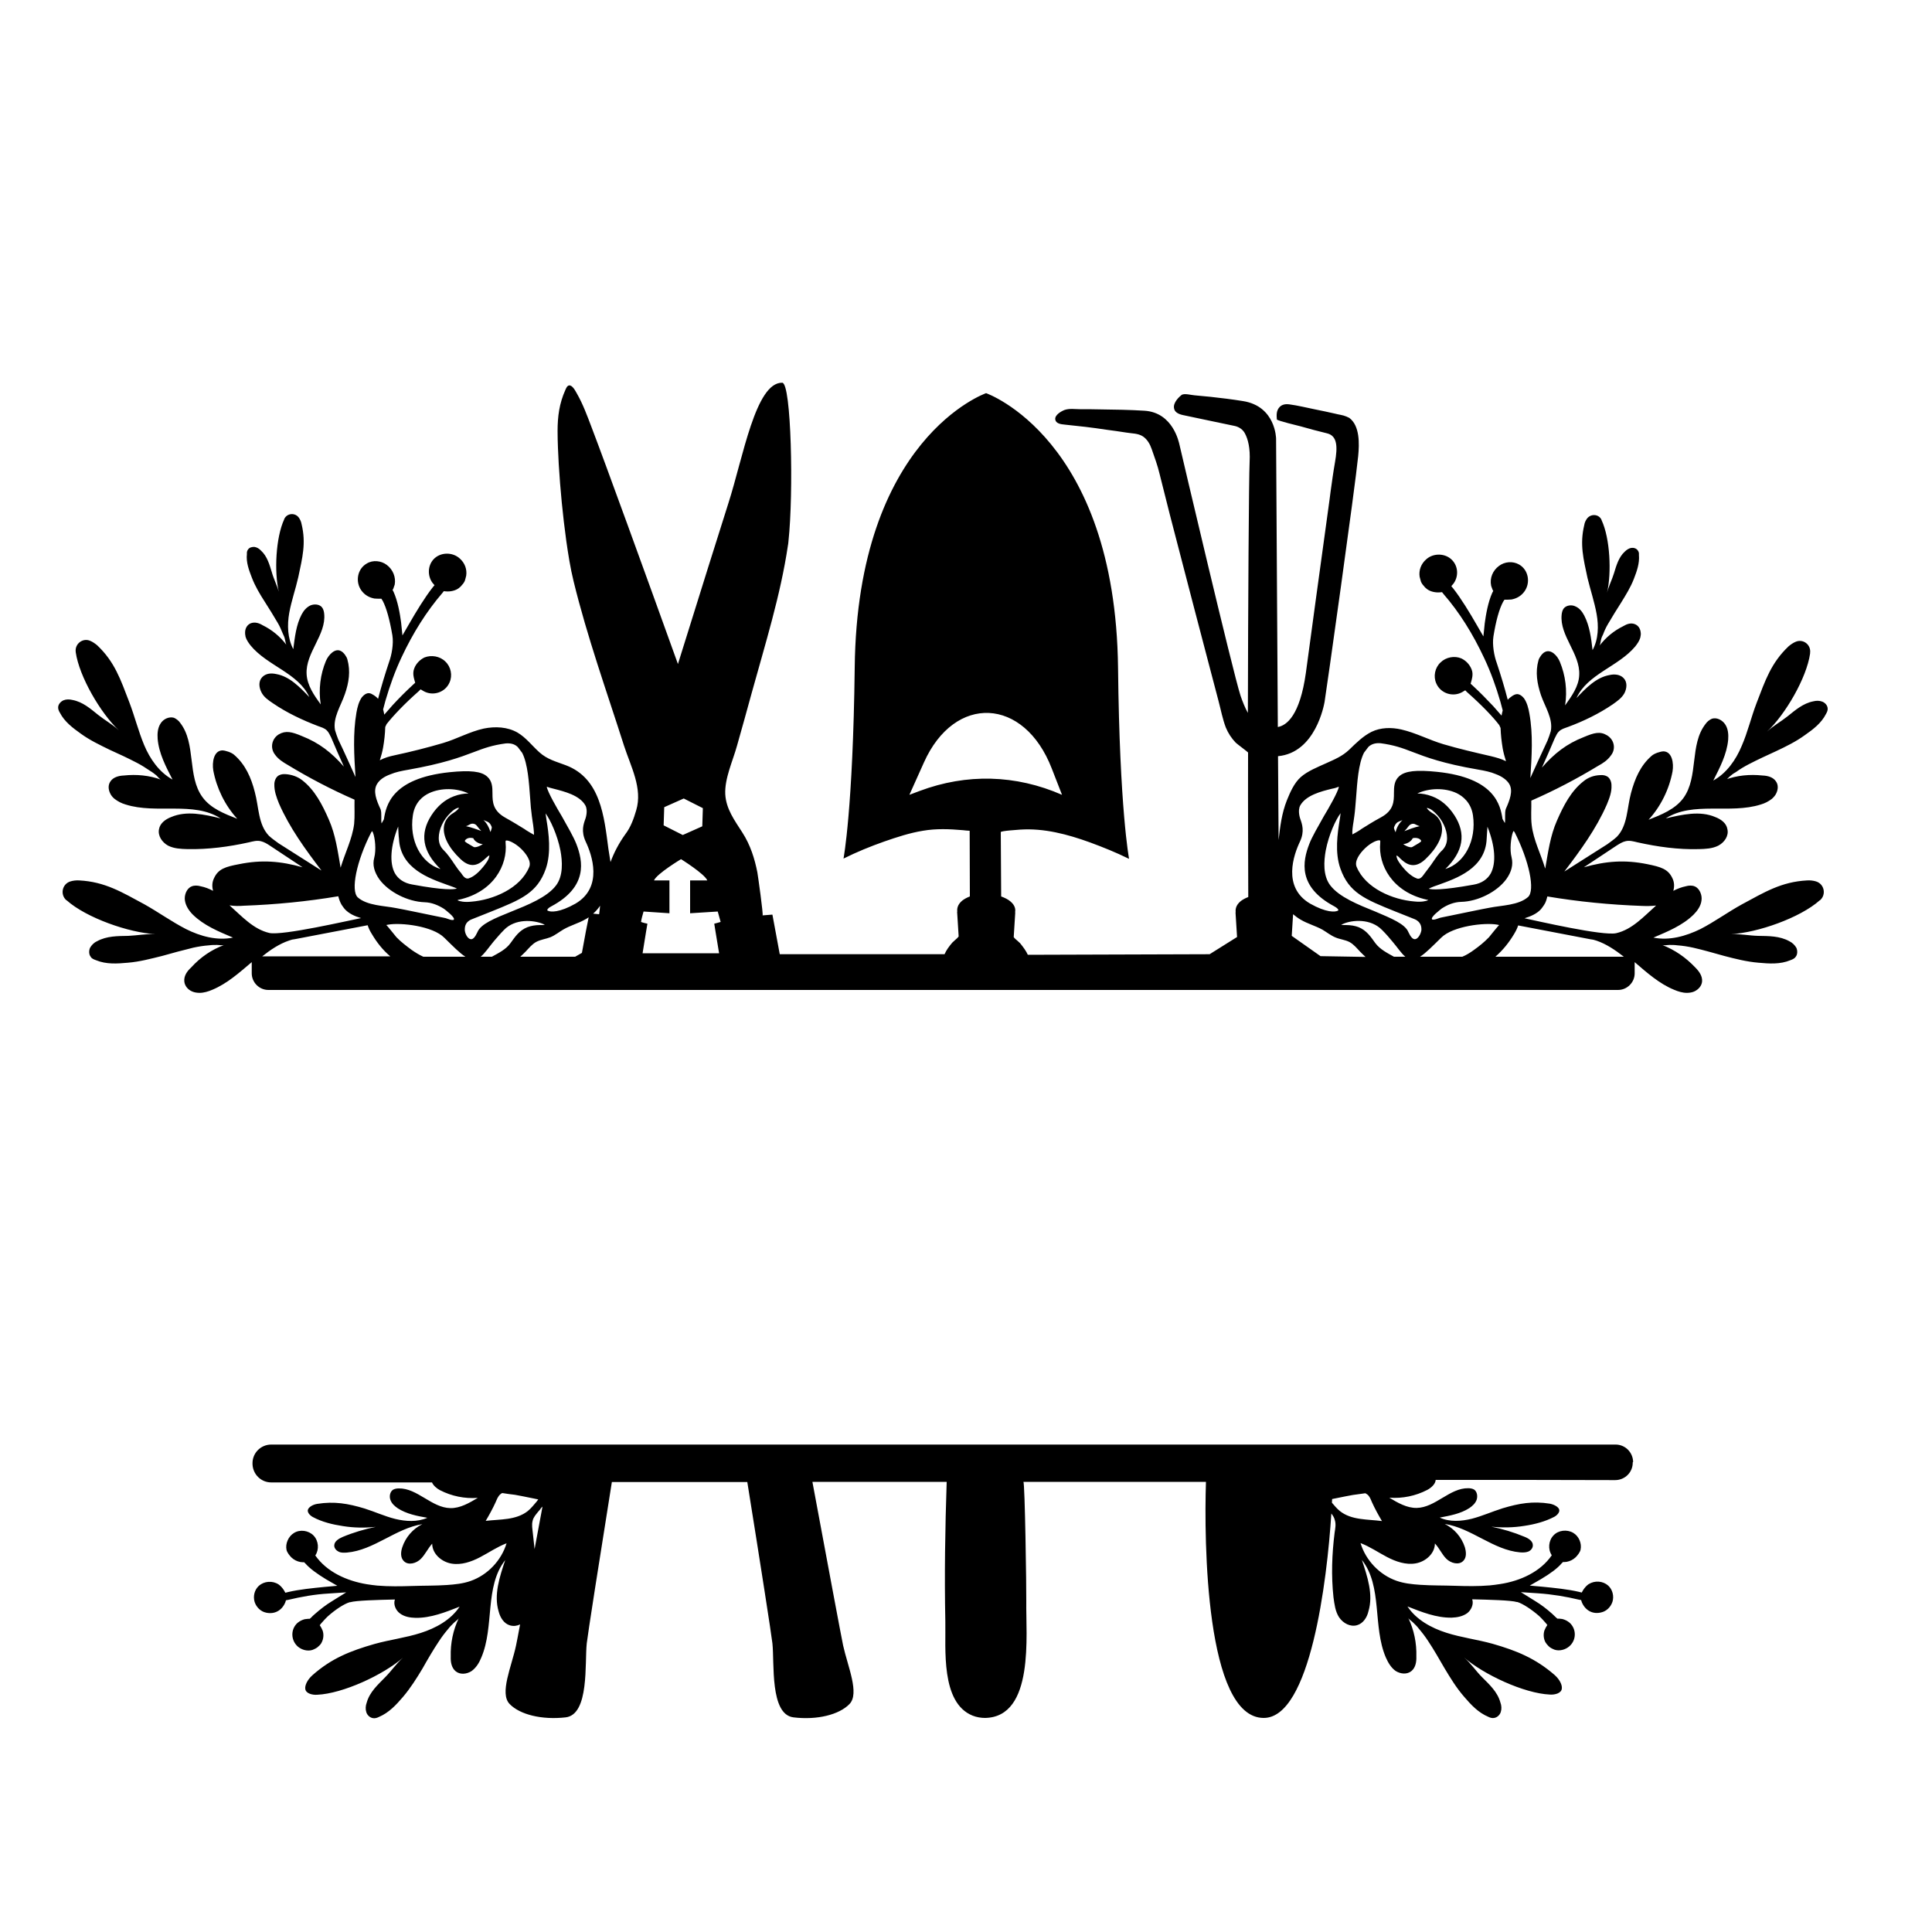 <?xml version="1.0" encoding="utf-8"?>
<!-- Generator: Adobe Illustrator 23.0.1, SVG Export Plug-In . SVG Version: 6.00 Build 0)  -->
<svg version="1.1" id="Layer_1" xmlns="http://www.w3.org/2000/svg" xmlns:xlink="http://www.w3.org/1999/xlink" x="0px" y="0px"
	 width="1000px" height="1000px" viewBox="0 0 1000 1000" style="enable-background:new 0 0 1000 1000;" xml:space="preserve">
<g>
	<path d="M895.2,402c1-0.9,1.9-1.6,3.2-2.3c2.2-1.6,4.4-2.9,6.7-4.1c4.6-2.4,9.4-4.6,14.2-6.8c5.1-2.4,10.2-4.9,14.9-8.3
		c4.3-3,8.5-6.2,10.9-10.9c0.5-0.9,1-1.9,0.9-2.9c-0.1-1.6-1.3-2.9-2.7-3.5c-1.5-0.6-3.2-0.6-4.7-0.2c-5.3,1-9.4,4.6-13.4,7.8
		c-3.4,2.7-7.4,4.9-10.6,7.9c9.5-8.9,20.5-27.8,22.3-40.4V338c0.6-4.3-3.6-7.5-7.5-5.8c-1.2,0.5-2.4,1.3-3.6,2.3
		c-9.1,8.6-12.1,17.7-16.6,29.4c-2.8,7.3-4.6,15.1-7.7,22.2c-3,7.2-7.8,14.1-14.7,17.9c3.4-6.7,7-13.6,7.7-21.1
		c0.2-2.7,0-5.6-1.5-7.9c-1.5-2.3-4.4-3.8-6.9-3c-1.2,0.5-2.6,1.6-3.3,2.7c-8.4,10.7-3.5,27.4-11.5,38.4c-4.3,5.8-11.4,8.6-18,11.2
		c6.4-7,10.7-15.9,12.4-25c0.7-4.3-0.2-10.2-4.6-10.4c-1.7,0-4.9,1.1-6.2,2.3c-5.8,5-8.7,11.8-10.7,19.3c-2.1,7.7-1.7,16.8-7.3,22.6
		c-1.6,1.5-3.4,2.7-5,3.9c-7.4,4.7-14.8,9.4-22.2,14.1c8.3-10.9,16.5-22.1,22-34.7c1.3-3.2,2.6-6.4,2.4-10c0-1.8-0.9-4-2.6-4.7
		c-0.9-0.4-1.8-0.6-3.2-0.5c-3.3,0.1-6.3,1.2-8.7,3.2c-6.4,5-10.3,12.5-13.7,20.3c-3.5,7.9-4.6,16.4-6.1,24.9
		c-2.3-7.7-6.1-14.8-7-22.6c-0.5-4.1-0.1-8.5-0.2-12.6c11.9-5.2,23.4-11.2,34.6-18c2.4-1.3,4.9-2.9,6.7-5.5
		c2.6-3.4,1.6-8.1-2.1-10.3c-3.6-2.2-6.8-1.3-12,0.9c-9,3.5-15.3,8.5-21.7,15.8c2.3-5.1,4.5-10.1,6.6-15.1c0.7-1.3,1.2-2.7,2.2-3.6
		c1.3-1.3,3-1.7,4.6-2.3c8.1-3,16-6.8,23.2-11.7c2.4-1.7,4.7-3.3,6.1-5.8c1.3-2.6,1.6-5.8-0.5-7.9c-1.8-1.8-4.6-2.1-7.2-1.5
		c-6.9,1.2-12.3,6.8-17.1,11.9c5.6-12.4,21.6-16.2,30.4-26.7c1-1.3,2.1-2.8,2.6-4.5c0.2-0.9,0.4-1.9,0.2-2.9
		c-0.2-1.8-1.2-3.4-2.9-4.1c-2.1-0.9-4.3-0.1-6.1,1c-4.9,2.4-9,5.8-12.3,10.1c0.4-0.5,0.5-1.9,0.7-2.7c0.2-1.1,0.6-2.1,1.1-3
		c0.7-1.9,1.6-3.9,2.7-5.7c2.1-3.6,4.4-7.3,6.7-10.9c2.4-3.9,4.9-7.9,6.6-12.3c1.5-3.9,3-8,2.6-12.4c0.1-0.9-0.1-1.7-0.6-2.3
		c-0.7-1.1-2.2-1.5-3.4-1.3c-1.2,0.2-2.4,1-3.3,1.9c-3.2,2.9-4.4,7.3-5.6,11.2c-1,3.3-2.8,6.8-3.6,10.1c2.4-10.2,1.6-28.1-2.8-37.5
		v-0.1c-1.3-3.2-5.7-3.5-7.7-0.6c-0.6,0.9-1.1,1.9-1.3,3.2c-2.4,10-0.4,17.5,1.7,27.4c1.5,6.2,3.6,12.4,4.7,18.6
		c1.1,6.2,1,13-2.1,18.7c-0.7-6.2-1.5-12.5-4.3-17.9c-1-1.9-2.4-3.8-4.5-4.7c-1.9-1-4.7-0.7-6.1,1c-0.7,0.9-1,2.2-1.1,3.3
		c-1.1,10.9,9.7,20.2,9.1,31.2c-0.2,5.8-3.9,10.9-7.3,15.7c1.2-7.7,0.2-15.5-2.7-22.5c-1.3-3.3-4.7-6.8-7.8-5.1
		c-1.3,0.6-2.9,2.8-3.3,4.3c-1.7,6.1-0.7,12,1.3,18c2.1,6.1,6.3,12.1,5.1,18.6c-0.5,1.7-1.1,3.4-1.7,4.9c-3,6.4-6,13-8.9,19.4
		c0.7-11.1,1.5-22.5-0.5-33.4c-0.5-2.8-1.2-5.6-2.8-7.9c-1-1.2-2.4-2.3-3.9-2.1c-0.7,0.1-1.6,0.5-2.4,1.1c-0.7,0.5-1.5,1.1-2.1,1.8
		c-1.6-6.2-3.5-12.5-5.7-19.1c-1.3-3.5-2.4-9.4-1.7-13.7c1.3-8.1,3-14.2,5-17.9l0.7-1.1h1.5c0.9,0,1.5-0.1,2.1-0.1
		c2.7-0.5,5-1.8,6.7-4.1c3.3-4.5,2.2-11.2-2.7-14c-3.3-1.9-7.5-1.5-10.4,0.7c-3.3,2.4-4.9,6.4-4.1,10.2c0.2,0.9,0.5,1.2,0.6,1.8
		l0.5,1l-0.5,0.9c-2.2,4.9-3.3,11.3-3.9,15.8l-0.7,6.8l-3.3-5.7c-3.9-6.8-8.3-14-12.3-19.1l-1-1.2l1.1-1.3c2.6-3.5,2.6-8.6-0.5-12
		c-3.5-3.9-10-4-13.7-0.5c-2.6,2.3-3.8,5.6-3.3,8.9c0.2,0.9,0.5,1.8,0.7,2.6c0.4,0.9,0.9,1.6,1.5,2.2c0.5,0.7,1,1.1,1.6,1.6
		c1.7,1.3,4.3,1.9,6.7,1.7l1.1-0.1l0.7,0.9c8.3,9.5,15.3,20.8,21.1,33.2c3.4,7.2,6.1,14.7,8.4,22.6l1.2,4.5
		c-0.2,0.9-0.5,1.8-0.6,2.7l-4.3-4.9c-3.4-3.6-6.9-7.2-10.7-10.7l-1-0.9c0.7-2.6,1.5-4.9,0.5-7.4c-1-2.6-3-4.6-5.3-5.7
		c-3.5-1.5-8-0.7-10.8,2.1c-2.9,2.7-3.8,7.2-2.2,10.8c2.2,5.2,8.6,7.3,13.5,4.5l1.5-0.9l1,1c7.5,6.6,13.5,12.9,16.6,17
		c0.1,0.4,0.5,0.9,0.7,1.5c0.1,3.5,0.5,7,1.1,10.6c0.4,2.2,1,4.4,1.7,6.6c-2.4-1.2-4.9-1.9-7.8-2.6c-8.2-1.9-16.5-3.8-24.6-6.2
		c-7.4-2.2-14.3-5.9-21.7-7.6c-5.2-1.2-10.8-1.1-15.5,1.2c-4.4,2.2-8,5.8-11.5,9.2c-3.7,3.5-7.5,5-12.1,7.1c-4.2,1.9-9.5,4-13,7.1
		c-3.4,3-5.5,7.8-7.2,12c-2.7,6.8-3.5,13.6-4.3,20.6l-0.3-43.4c19.4-1.8,23.8-26.5,24.1-28.1c0.9-5.3,15.8-111.1,17.4-127.3
		c0.6-6.3,0.9-15.6-4.6-19.7c-0.6-0.3-1.1-0.5-1.5-0.7c-1.8-0.8-4.1-1-5.9-1.5c-3.4-0.8-6.9-1.5-10.3-2.2c-4.5-0.9-8.8-2-13.3-2.6
		c-2.1-0.3-3.9,0.1-5.1,1.4c-1.7,1.8-1.6,4.1-1.4,6.4c0,0.6,11.2,3.3,12.4,3.6c4.5,1.3,9.1,2.5,13.6,3.6c5.3,1.3,5.5,6.9,4.1,14.9
		c-0.9,5.1-1.6,10.3-2.3,15.3c-0.2,1.3-0.3,2.6-0.5,3.9c-2.4,17.5-4.8,34.9-7.2,52.4c-1.7,12.5-3.4,25-5.1,37.6
		c-3.1,21.9-9.9,27.1-14.5,27.9l-0.9-149.2c0-0.2-0.2-16.8-17.1-19.5c-5.6-0.9-11.2-1.6-16.8-2.2c-2.8-0.3-5.7-0.5-8.4-0.8
		c-1.6-0.1-5.4-1.2-6.7-0.1c-0.8,0.6-4.5,3.8-3.8,6.9c0.3,1.7,1.8,2.8,4.4,3.4c5.8,1.3,20.7,4.3,27.1,5.7c2.2,0.5,4.2,1.9,5.2,3.9
		c1.5,2.8,2.8,7.4,2.4,14.7c-0.4,8.4-0.8,74.1-0.9,129.9c-1.5-2.7-2.7-5.7-3.8-8.9c-4.1-12.6-31-127.2-31.6-129.9
		c-0.3-1.2-3.3-16.6-18-17.6c-7.7-0.5-15.4-0.6-23.1-0.7c-3.5-0.1-7-0.1-10.5-0.1c-2.6,0-5.3-0.5-7.9,0.4c-1.8,0.7-5.1,2.6-4.8,4.9
		c0.3,2.1,2.7,2.5,5.1,2.7c7,0.7,14.1,1.5,21.2,2.6c3.5,0.5,7,0.9,10.5,1.5c2.8,0.5,6,0.3,8.6,2c2.2,1.5,3.6,3.9,4.5,6.5
		c1.5,4.3,3.1,8.6,4.1,12.9c3.5,14.2,7.2,28.5,10.9,42.6c4.6,17.8,9.3,35.7,14,53.6c1.9,7.1,3.7,14.1,5.6,21.3
		c1.2,4.5,2.1,9.4,3.8,13.8c1.2,2.9,2.9,5.5,5.1,7.8c0.7,0.7,6.4,4.9,6.4,5.1c-0.1,31.3,0.1,57.4,0.1,74.8c-1.6,0.6-3,1.4-4,2.2
		c-2.5,2.1-2.7,4.3-2.5,5.7h-0.1l0.8,12.8l-14.2,8.9l-94.1,0.3c-0.9-2-2.3-3.9-4-6c-0.3-0.3-0.8-0.7-1.3-1.2c-0.6-0.5-1.8-1.5-2-2
		l0.8-12.8h-0.1c0.3-1.4,0.1-3.6-2.5-5.7c-1.2-1-2.8-1.8-4.7-2.5l-0.2-33.3c0.1-0.7,9.3-1.2,10.1-1.3c12.3-0.8,24.4,2.4,36,6.6
		c6.8,2.5,13.5,5.2,20,8.4c0.1,0,0.2,0.1,0.3,0.1c0,0-4.9-25.5-5.7-98.8c-1.4-119-68.3-142.2-68.3-142.2s-66.7,23.1-68,142
		c-0.9,73.4-5.8,98.9-5.8,98.9c6.8-3.4,13.9-6.3,21-8.8c6.6-2.3,13.3-4.5,20.1-5.6c6.9-1.2,13.8-0.9,20.7-0.3
		c1.2,0.1,2.3,0.3,3.5,0.3c0,13.4,0.1,24.9,0.1,34c-1.6,0.6-3,1.4-4,2.2c-2.5,2.1-2.7,4.3-2.5,5.7h-0.1l0.8,12.8
		c-0.3,0.5-1.4,1.5-2,2c-0.5,0.4-0.9,0.9-1.3,1.2c-1.7,2-3.1,3.9-4,6h-85.3c-2.3-12.6-3.8-20.5-3.8-20.5s-1.7,0.1-5.1,0.4
		c0.5-0.1-2.4-20.7-2.7-22.3c-1.4-7.1-3.6-14.1-7.7-20.5c-4.1-6.4-8.5-12.3-8.9-19.9c-0.4-8.2,3.9-17.2,6.1-25.2
		c2.6-9.1,5.1-18.2,7.6-27.3c6.9-25,14.9-50.5,18.7-76.1c0.2-0.8,0.2-1.5,0.3-2.3c2.7-24.9,1.5-81.9-3.2-82.1
		c-13.8-0.3-20.3,38.8-27.9,62.4c-3.8,11.9-15.4,48.8-26.1,83.2c-17.1-47.5-37.6-104-44.8-122.8c-2.2-5.8-4.4-11.8-7.5-17.2
		c-0.7-1.2-2.3-4.5-4.1-4.2c-1,0.2-1.5,1.5-1.9,2.4c-3.1,6.9-4,13.7-4,21.2c0,5.7,0.3,11.4,0.6,17.1c0.8,13.3,2.1,26.6,3.9,39.7
		c1,7,2.1,14.1,3.8,21c7,28.7,17.1,56.9,26.1,85.1c3.5,10.8,9.7,22,6.3,33.4c-1.3,4.4-2.8,8.7-5.7,12.5c-3.3,4.6-5.8,9.4-7.6,14.3
		c-0.3-2.3-0.8-4.5-1.1-6.9c-2.2-16.6-4-36.4-22-43.2c-5-1.9-9.6-3-13.7-6.7c-3.8-3.4-6.9-7.6-11.3-10.2c-5.2-3-11.6-3.3-17.5-2.1
		c-7.3,1.6-14,5.4-21.1,7.5c-8.2,2.4-16.5,4.5-24.9,6.3c-2.9,0.6-5.3,1.3-7.8,2.6c0.7-2.2,1.3-4.4,1.7-6.6c0.6-3.5,1-7,1.1-10.6
		c0.2-0.6,0.6-1.1,0.7-1.5c3.2-4.1,9.1-10.4,16.6-17l1-1l1.5,0.9c4.9,2.8,11.3,0.7,13.5-4.5c1.6-3.6,0.7-8.1-2.2-10.8
		c-2.8-2.8-7.3-3.5-10.8-2.1c-2.3,1.1-4.4,3.2-5.3,5.7c-1,2.6-0.2,4.9,0.5,7.4l-1,0.9c-3.8,3.5-7.3,7-10.7,10.7l-4.3,4.9
		c-0.1-0.9-0.4-1.8-0.6-2.7l1.2-4.5c2.3-7.9,5-15.4,8.4-22.6c5.8-12.4,12.9-23.7,21.1-33.2l0.7-0.9l1.1,0.1c2.4,0.2,5-0.4,6.7-1.7
		c0.6-0.5,1.1-0.9,1.6-1.6c0.6-0.6,1.1-1.3,1.5-2.2c0.2-0.7,0.5-1.7,0.7-2.6c0.5-3.3-0.7-6.6-3.3-8.9c-3.8-3.5-10.2-3.4-13.7,0.5
		c-3,3.4-3,8.5-0.5,12l1.1,1.3l-1,1.2c-4,5.1-8.4,12.3-12.3,19.1l-3.3,5.7l-0.7-6.8c-0.6-4.5-1.7-10.9-3.9-15.8l-0.5-0.9l0.5-1
		c0.1-0.6,0.4-1,0.6-1.8c0.7-3.8-0.9-7.8-4.1-10.2c-2.9-2.2-7.2-2.7-10.4-0.7c-4.9,2.8-6,9.5-2.7,14c1.7,2.3,4,3.6,6.7,4.1
		c0.6,0,1.2,0.1,2.1,0.1h1.5l0.7,1.1c1.9,3.6,3.6,9.7,5,17.9c0.7,4.4-0.4,10.2-1.7,13.7c-2.2,6.6-4.1,12.9-5.7,19.1
		c-0.6-0.7-1.3-1.3-2.1-1.8c-0.9-0.6-1.7-1-2.4-1.1c-1.5-0.2-2.9,0.9-3.9,2.1c-1.6,2.3-2.3,5.1-2.8,7.9c-1.9,10.9-1.2,22.3-0.5,33.4
		c-2.9-6.4-5.8-13-8.9-19.4c-0.6-1.5-1.2-3.2-1.7-4.9c-1.2-6.4,3-12.5,5.1-18.6c2.1-6,3-11.9,1.3-18c-0.4-1.5-1.9-3.6-3.3-4.3
		c-3-1.7-6.4,1.8-7.8,5.1c-2.9,6.9-3.9,14.8-2.7,22.5c-3.4-4.7-7-9.8-7.3-15.7c-0.6-11.1,10.2-20.3,9.1-31.2
		c-0.1-1.1-0.4-2.4-1.1-3.3c-1.3-1.7-4.1-1.9-6.1-1c-2.1,1-3.5,2.8-4.5,4.7c-2.8,5.3-3.5,11.7-4.3,17.9c-3-5.7-3.2-12.5-2.1-18.7
		c1.1-6.2,3.3-12.4,4.7-18.6c2.1-10,4.1-17.5,1.7-27.4c-0.2-1.2-0.7-2.3-1.3-3.2c-1.9-2.9-6.3-2.6-7.7,0.6v0.1
		c-4.4,9.5-5.2,27.3-2.8,37.5c-0.9-3.3-2.7-6.8-3.6-10.1c-1.2-3.9-2.4-8.3-5.6-11.2c-0.9-1-2.1-1.7-3.3-1.9
		c-1.2-0.1-2.7,0.2-3.4,1.3c-0.5,0.6-0.7,1.5-0.6,2.3c-0.5,4.4,1.1,8.5,2.6,12.4c1.7,4.4,4.1,8.4,6.6,12.3c2.3,3.6,4.6,7.3,6.7,10.9
		c1.1,1.8,1.9,3.8,2.7,5.7c0.5,1,0.9,1.9,1.1,3c0.2,0.7,0.4,2.2,0.7,2.7c-3.3-4.3-7.4-7.7-12.3-10.1c-1.8-1.1-4-1.8-6.1-1
		c-1.7,0.7-2.7,2.3-2.9,4.1c-0.1,1,0,2.1,0.2,2.9c0.5,1.7,1.6,3.2,2.6,4.5c8.7,10.6,24.8,14.3,30.4,26.7
		c-4.9-5.1-10.2-10.7-17.1-11.9c-2.6-0.6-5.3-0.4-7.2,1.5c-2.1,2.1-1.8,5.3-0.5,7.9c1.3,2.6,3.6,4.1,6.1,5.8
		c7.2,4.9,15.1,8.6,23.2,11.7c1.6,0.6,3.3,1,4.6,2.3c1,1,1.5,2.3,2.2,3.6c2.1,5,4.3,10,6.6,15.1c-6.4-7.3-12.8-12.3-21.7-15.8
		c-5.2-2.2-8.4-3-12-0.9c-3.6,2.2-4.6,6.9-2.1,10.3c1.8,2.6,4.3,4.1,6.7,5.5c11.2,6.8,22.7,12.8,34.6,18c-0.1,4.1,0.2,8.5-0.2,12.6
		c-1,7.8-4.7,14.9-7,22.6c-1.5-8.5-2.6-17-6.1-24.9c-3.4-7.8-7.3-15.3-13.7-20.3c-2.4-1.9-5.5-3-8.7-3.2c-1.3-0.1-2.3,0.1-3.2,0.5
		c-1.7,0.7-2.6,2.9-2.6,4.7c-0.1,3.5,1.1,6.8,2.4,10c5.5,12.6,13.7,23.8,22,34.7c-7.4-4.7-14.8-9.4-22.2-14.1
		c-1.6-1.2-3.4-2.4-5-3.9c-5.6-5.8-5.2-14.9-7.3-22.6c-1.9-7.5-4.9-14.3-10.7-19.3c-1.3-1.2-4.5-2.3-6.2-2.3
		c-4.4,0.2-5.3,6.2-4.6,10.4c1.7,9.1,6,18,12.4,25c-6.6-2.6-13.7-5.3-18-11.2c-8-10.9-3.2-27.7-11.5-38.4c-0.7-1.1-2.1-2.2-3.3-2.7
		c-2.6-0.7-5.5,0.7-6.9,3c-1.5,2.3-1.7,5.2-1.5,7.9c0.6,7.5,4.3,14.5,7.7,21.1c-6.9-3.8-11.7-10.7-14.7-17.9
		c-3-7.2-4.9-14.9-7.7-22.2c-4.5-11.7-7.5-20.8-16.6-29.4c-1.2-1-2.4-1.8-3.6-2.3c-3.9-1.7-8.1,1.6-7.5,5.8v0.1
		c1.8,12.6,12.9,31.6,22.3,40.4c-3.2-3-7.2-5.2-10.6-7.9c-4-3.2-8-6.8-13.4-7.8c-1.6-0.4-3.3-0.4-4.7,0.2c-1.3,0.6-2.6,1.9-2.7,3.5
		c-0.1,1,0.4,2.1,0.9,2.9c2.4,4.7,6.7,7.9,10.9,10.9c4.7,3.4,9.8,5.8,14.9,8.3c4.9,2.2,9.6,4.4,14.2,6.8c2.3,1.2,4.5,2.6,6.7,4.1
		c1.2,0.7,2.2,1.5,3.2,2.3c0.7,0.6,1.7,2.1,2.6,2.3c-6.2-2.3-12.9-2.9-19.4-2.2c-2.7,0.1-5.5,0.9-6.9,3c-1.3,1.8-1.2,4.1-0.2,6.2
		c0.5,1.1,1.3,2.1,2.3,2.9c1.7,1.3,3.6,2.3,5.7,2.9c16,5.1,35.1-1.8,49.2,7.2c-8.5-2.1-17.7-4.1-25.6-0.7c-2.9,1.1-5.8,3.2-6.3,6.3
		c-0.7,3.4,1.6,6.8,4.7,8.5c3.2,1.6,6.7,1.7,10.1,1.8c10.7,0.2,21.3-1.2,31.7-3.5c2.1-0.5,4.1-1.1,6.2-0.6c1.7,0.4,3.2,1.3,4.7,2.3
		c5.5,3.6,11.2,7.4,16.9,11.2c-11.4-3.2-21.1-4-32.9-1.6c-6.9,1.3-10.7,2.4-12.9,7.2c-1.1,2.2-1.1,4.5-0.5,6.6
		c-2.1-1.1-4.1-1.9-6.6-2.4c-1.3-0.4-3.2-0.5-4.5,0.1c-2.6,1-3.9,4.5-3.5,7.2c0.4,2.9,2.2,5.5,4.1,7.4c5.7,5.6,13.2,8.7,20.8,11.9
		c-8.3,1.7-16.9-0.7-24.3-4.4c-7.4-3.8-14.2-8.7-21.5-12.8c-11.7-6.3-20.4-11.7-33.8-12.4c-1.6-0.1-3.2,0.1-4.5,0.5
		c-4.4,1.3-5.5,6.9-2.1,9.8h0.1c10.2,9.1,32.3,16.8,45.9,17.5c-4.5-0.2-9.5,0.7-14,0.9c-5.3,0.1-11.2,0-16.2,2.8
		c-1.6,0.7-2.9,2.1-3.6,3.4c-0.6,1.3-0.7,3.4,0.4,4.7c0.5,0.9,1.6,1.3,2.7,1.7c5.3,2.2,10.9,1.8,16.5,1.3c6.1-0.5,12-2.1,17.7-3.5
		c5.3-1.5,10.8-3,16.2-4.3c2.8-0.6,5.3-1,8.1-1.2c1.3-0.2,2.8-0.2,4.1-0.2c1.1,0,2.9,0.4,3.8,0c-6.6,2.4-12.4,6.4-17.2,11.7
		c-2.1,1.9-3.8,4.4-3.5,7.2c0.2,2.3,1.9,4.3,4.1,5.2c1.1,0.5,2.6,0.7,3.8,0.7c2.2,0,4.5-0.7,6.6-1.6c7.7-3.2,14-8.9,20.4-14.3v5.8
		c0,4.7,3.9,8.6,8.6,8.6h698.6c4.7,0,8.6-3.9,8.6-8.6v-5.8c6.4,5.5,12.8,11.2,20.4,14.3c2.1,0.9,4.4,1.6,6.6,1.6
		c1.2,0,2.7-0.2,3.8-0.7c2.2-1,3.9-2.9,4.1-5.2c0.2-2.8-1.5-5.2-3.5-7.2c-4.9-5.2-10.7-9.2-17.2-11.7c0.9,0.4,2.7,0,3.8,0
		c1.3,0,2.8,0,4.1,0.2c2.8,0.2,5.3,0.6,8.1,1.2c5.3,1.2,10.8,2.8,16.2,4.3c5.7,1.5,11.7,3,17.7,3.5c5.6,0.5,11.2,0.9,16.5-1.3
		c1.1-0.4,2.2-0.9,2.7-1.7c1.1-1.3,1-3.4,0.4-4.7c-0.7-1.3-2.1-2.7-3.6-3.4c-5-2.8-10.8-2.7-16.2-2.8c-4.5-0.1-9.5-1.1-14-0.9
		c13.6-0.7,35.7-8.4,45.9-17.5h0.1c3.4-2.9,2.3-8.5-2.1-9.8c-1.3-0.4-2.9-0.6-4.5-0.5c-13.4,0.7-22.1,6.1-33.8,12.4
		c-7.3,4-14.1,9-21.5,12.8c-7.4,3.6-16,6.1-24.3,4.4c7.5-3.2,15.1-6.3,20.8-11.9c1.9-1.9,3.8-4.5,4.1-7.4c0.4-2.7-1-6.2-3.5-7.2
		c-1.3-0.6-3.2-0.5-4.5-0.1c-2.4,0.5-4.5,1.3-6.6,2.4c0.6-2.1,0.6-4.4-0.5-6.6c-2.2-4.7-6-5.8-12.9-7.2c-11.8-2.4-21.5-1.6-32.9,1.6
		c5.7-3.8,11.4-7.5,16.9-11.2c1.6-1,3-1.9,4.7-2.3c2.1-0.5,4.1,0.1,6.2,0.6c10.4,2.3,21,3.8,31.7,3.5c3.4-0.1,6.9-0.2,10.1-1.8
		c3.2-1.7,5.5-5.1,4.7-8.5c-0.5-3.2-3.4-5.2-6.3-6.3c-7.9-3.4-17.1-1.3-25.6,0.7c14.1-9,33.2-2.1,49.2-7.2c2.1-0.6,4-1.6,5.7-2.9
		c1-0.9,1.8-1.8,2.3-2.9c1-2.1,1.1-4.4-0.2-6.2c-1.5-2.2-4.3-2.9-6.9-3c-6.6-0.7-13.2-0.1-19.4,2.2C893.5,404,894.5,402.6,895.2,402
		z M286.4,408.2c5.8,1.5,13.6,3.4,16.6,8.7c1.5,2.8,0,6.9,0,6.9c-1,2.8-2.3,6.4,0.1,11.7c3.3,6.9,9.2,23.7-5.2,32.2
		c-8.3,4.7-13,4.5-14.5,3.6c-0.1-0.1-0.2-0.1-0.1-0.4c0-0.1,0.4-1,2.1-1.8c18.9-10.1,16.4-23.3,12.9-32.3c-1.5-3.8-4.6-9.1-7.5-14.3
		c-2.3-3.8-7.4-12.6-7.8-15.3C284,407.6,285.2,407.9,286.4,408.2z M195.1,405.9c1.2-2.1,3.5-3.9,7.2-5.2c2.3-1,5.5-1.7,9.1-2.3
		c18-3.2,26.7-6.4,33.8-9.1c5.5-2.1,9.7-3.6,16.5-4.5c2.4-0.2,4.4,0.2,6,1.6c0.1,0.1,0.2,0.2,0.4,0.4c0.7,1,1.5,1.9,2.2,2.9
		c2.9,5.7,3.5,15.3,4.1,23.3c0.2,3.4,0.5,6.7,0.9,9.5l0.4,2.8c0.4,2.3,0.7,5.3,0.7,6.8c-1-0.5-2.8-1.6-4.1-2.4l-0.7-0.5
		c-2.6-1.6-5.8-3.6-10.1-6c-6.4-3.6-6.6-8.1-6.6-12.5c0-3.2-0.1-6.4-2.7-8.7c-3-2.8-8.9-3.4-19.6-2.3c-30.1,3.2-32.8,17.4-33.9,24.4
		c-0.1,0.1-1.2,2.1-1.2,2.1c-0.4-1.8,0.2-5.2-0.5-7.3C194.8,414.2,193,409.5,195.1,405.9z M241.1,427.6c0.5,0,1.2-0.4,2.1-0.9
		c1.2-0.7,2.8-0.4,3.6,0.7c0.7,1,1.7,2.1,2.3,2.7C246.8,429.3,244,428.2,241.1,427.6z M249.9,436.9c-2.2,1.5-4.1,1.8-4.7,1.5
		c-0.4-0.2-0.9-0.5-1.2-0.7c-1.2-0.7-3.2-1.8-3.4-2.3c0,0,0-0.1,0.1-0.4c0.7-1.1,2.3-1.5,3.4-1.3c0.5,0.1,0.9,0.1,0.9,0.2
		C245.6,435.4,247.7,436.8,249.9,436.9z M234.8,412.2c-4.5,1.7-8.4,5-11.5,9.8c-6.2,9.6-4.6,18.8,4.7,27.8
		c-10-3-16.3-14.7-14.3-27.8c1-6.7,5.2-10,8.5-11.5c6-2.8,14.2-2.7,20.3,0.2C240.3,410.7,237.6,411.1,234.8,412.2z M231.5,458
		c1.3,0.5,3.8,1.3,5,1.9c-1.5,0.5-6.6,1-23.2-2.1c-4.1-0.7-7.2-2.8-8.9-5.8c-2.9-5.3-2.3-14.2,1.7-24.2c0.1,2.4,0.2,5,0.4,6.2
		C207.1,449.6,222.4,454.7,231.5,458z M235.3,447.4c-1.8-2.7-3.8-5.6-5.8-7.5c-1.6-1.6-2.4-3.6-2.4-6.2c0-4.3,2.3-9.4,6.1-13
		c2.2-2.2,3.6-2.6,4.4-2.6c-0.2,0.5-1.1,1.5-2.8,2.6c-2.8,1.6-4.6,4.1-5,7c-0.7,5,2.4,11.1,8.5,16.9c6.3,6.1,10.7,1.8,13.1-0.4
		c0.7-0.7,1.5-1.3,1.9-1.5c0,2.1-2.1,4.6-3.3,6.1c-1.8,2.2-4.5,4.9-7.3,5.8c-1.9,0.7-3.2-1.5-4.1-2.8
		C237.3,450.4,236.3,448.8,235.3,447.4z M250.2,424.4c1.8,1,3.2,0.7,4.3,3.6c0.2,0.7-0.5,2.1-0.6,2.6l-0.1-0.1
		C253.1,428.1,251.9,426,250.2,424.4z M237.5,465.7c18.1-4,25.3-18.1,24.2-29.4c-0.1-1,0.1-1.2,0.1-1.2c1-0.4,4.5,1,7.8,4.1
		c2.7,2.6,5.6,6.6,4.3,9.6c-4.6,11.1-18.7,17-29.9,17.9c-3.8,0.4-6.1-0.2-7.2-0.7C237.2,465.7,237.2,465.7,237.5,465.7z
		 M192.1,430.9c0.2-0.4,0.5-0.7,0.6-0.7c0,0.1,0.2,0.4,0.4,0.9c1,2.6,1.7,8.7,0.6,12.9c-1,3.6,0,7.4,2.7,11.2
		c4.9,6.6,14.7,11.5,23.4,11.8c3.6,0.1,7,1.5,10,3.4c0.5,0.4,6.3,4.7,5,5.7c-0.1,0.1-0.4,0.1-0.7,0.1c-1.6-0.1-2.9-1-4.5-1.2
		c-2.8-0.6-5.6-1.1-8.3-1.7c-5.5-1.1-10.9-2.3-16.4-3.3c-6-1.2-14.8-1.2-19.7-5.5C181.4,461,184.5,445.7,192.1,430.9z M118.8,468.6
		c2.4,0.4,5,0.4,7.4,0.2c16.5-0.6,32.8-2.2,48.9-4.9c0.4,1.6,0.9,3,1.7,4.4c0.5,0.7,1,1.5,1.6,2.2c2.2,2.4,5.3,3.8,8.5,4.7
		c-6.2,1.2-40.7,9.2-47.5,7.7C131.2,481,125.3,474.4,118.8,468.6z M135.6,495.1c4.4-3.5,9-6.6,14.1-8.3c1-0.4,1.9-0.6,3-0.7
		c6.2-1.2,29.1-5.6,37.6-7.2c0.5,1.6,1.3,3.2,2.2,4.6c2.6,4.4,5.7,8.3,9.5,11.5H135.6z M219.1,495.2c-2.2-1-4.1-2.2-6-3.5
		c-2.8-2.1-5.5-4.1-7.9-6.6c-0.5-0.5-5.2-6.6-5.3-6.3c0.2-0.1,0.6-0.1,1-0.2c6.6-1.2,23.1,0.7,29.1,6.8c4.6,4.5,8,8,10.9,9.8H219.1z
		 M247.1,482.5c-1.1,2.4-2.3,3.9-3.5,3.6c-1.2-0.1-2.7-2.1-3-4.4c-0.1-1.6,0-4.4,3.4-5.8c3.8-1.5,7.2-2.9,10.3-4.1
		c15.4-6.2,23.8-9.6,28.2-22.1c2.9-8.4,1.5-18.5,0.4-25.1c-0.1-1-0.4-2.4-0.5-3.6c2.4,3.3,6.1,11.1,7.7,19.3c1,5.5,1.5,13-2.3,18
		c-4.6,6.1-14.6,10.1-23.3,13.6C256.1,475.3,248.8,478.2,247.1,482.5z M264.2,488.2c-2.4,3.3-6.2,5.1-9.6,7h-5.8
		c2.2-1.8,4.3-5,6.8-8c1.5-1.7,3.2-3.8,5.2-5.8c5.8-6.1,15.4-5.2,20.2-3.2c0.4,0.1,0.7,0.4,1,0.5c-0.6,0.1-1.3,0.1-2.4,0.1
		c-2.6,0-4.7,0.4-6.6,1.1C268.7,481.6,266.6,484.9,264.2,488.2z M301.2,493.2c0,0-1.4,0.8-3.5,2h-28.4c1-0.9,1.8-1.7,2.8-2.7
		c1.7-1.8,3.3-3.8,5.5-5c2.3-1.2,5-1.5,7.3-2.4c2.4-1,4.5-2.7,6.7-4c3.6-2.1,7.8-3.2,11.3-5.2c0.6-0.3,1.2-0.7,1.8-1.1
		C304,477.9,302.8,484.4,301.2,493.2z M310.1,473.2c-1.3-0.1-2.3-0.2-3.1-0.3c1.4-1.2,2.6-2.6,3.6-4.1
		C310.5,470.3,310.3,471.7,310.1,473.2z M343.8,417.8l10.1-4.5l9.9,5l-0.3,9.4l-10.1,4.5l-9.9-5L343.8,417.8z M372.2,493.4h-39.6
		c1.5-9.5,2.5-15.3,2.5-15.3s-2.4-0.5-3.3-0.9c0.2-1.5,0.7-3.3,1.3-5.4l13.4,0.9v-17h-8c1.5-3.5,14-11,14-11s12.2,7.6,13.6,11h-8.9
		v17l14.3-0.9c0.6,2.1,1.1,4,1.5,5.4c-0.9,0.3-3.3,0.9-3.3,0.9S370.6,483.9,372.2,493.4z M476,409.4l-5.3,2l7.5-16.7
		c15.9-35.6,51.9-33.9,66.2,3.1l5.3,13.6C525.7,400.9,500.3,400.3,476,409.4z M783,431c0.1-0.5,0.4-0.7,0.4-0.9
		c0.1,0,0.4,0.4,0.6,0.7c7.5,14.8,10.7,30.1,6.9,33.5c-4.9,4.3-13.7,4.3-19.7,5.5c-5.5,1-10.9,2.2-16.4,3.3
		c-2.7,0.6-5.5,1.1-8.3,1.7c-1.6,0.2-2.9,1.1-4.5,1.2c-0.4,0-0.6,0-0.7-0.1c-1.3-1,4.5-5.3,5-5.7c2.9-1.9,6.3-3.3,10-3.4
		c8.7-0.2,18.6-5.2,23.4-11.8c2.7-3.8,3.6-7.5,2.7-11.2C781.3,439.7,782.1,433.5,783,431z M738.6,465.7c0.2,0,0.2,0,0.7,0.2
		c-1.1,0.5-3.4,1.1-7.2,0.7c-11.2-0.9-25.3-6.8-29.9-17.9c-1.3-3,1.6-7,4.3-9.6c3.3-3.2,6.8-4.5,7.8-4.1c0,0,0.2,0.2,0.1,1.2
		C713.3,447.6,720.5,461.7,738.6,465.7z M721.6,428.1c1.1-2.9,2.4-2.7,4.3-3.6c-1.7,1.6-2.9,3.6-3.5,6.1l-0.1,0.1
		C722.1,430.1,721.3,428.8,721.6,428.1z M737.5,451.9c-1,1.3-2.2,3.5-4.1,2.8c-2.8-1-5.5-3.6-7.3-5.8c-1.2-1.5-3.3-4-3.3-6.1
		c0.5,0.1,1.2,0.7,1.9,1.5c2.4,2.2,6.8,6.4,13.1,0.4c6.1-5.8,9.2-11.9,8.5-16.9c-0.4-2.9-2.2-5.5-5-7c-1.7-1.1-2.6-2.1-2.8-2.6
		c0.7,0,2.2,0.4,4.4,2.6c3.8,3.6,6.1,8.7,6.1,13c0,2.6-0.9,4.6-2.4,6.2c-2.1,1.9-4,4.9-5.8,7.5C739.8,448.8,738.7,450.4,737.5,451.9
		z M752.8,422c-3.2-4.9-7-8.1-11.5-9.8c-2.8-1.1-5.5-1.5-7.7-1.5c6.1-2.9,14.3-3,20.3-0.2c3.3,1.6,7.5,4.9,8.5,11.5
		c1.9,13.1-4.4,24.8-14.3,27.8C757.4,440.8,759,431.6,752.8,422z M734.9,427.6c-2.9,0.6-5.7,1.7-8,2.6c0.6-0.6,1.6-1.7,2.3-2.7
		c0.9-1.1,2.4-1.5,3.6-0.7C733.7,427.2,734.5,427.6,734.9,427.6z M731.2,433.9c0-0.1,0.4-0.1,0.9-0.2c1.1-0.1,2.7,0.2,3.4,1.3
		c0.1,0.2,0.1,0.4,0.1,0.4c-0.2,0.5-2.2,1.6-3.4,2.3c-0.4,0.2-0.9,0.5-1.2,0.7c-0.6,0.4-2.6,0-4.7-1.5
		C728.4,436.8,730.5,435.4,731.2,433.9z M744.5,458c9.1-3.3,24.4-8.4,25-23.9c0.1-1.2,0.2-3.8,0.4-6.2c4,10,4.6,18.8,1.7,24.2
		c-1.7,3-4.7,5.1-8.9,5.8c-16.6,3-21.7,2.6-23.2,2.1C740.8,459.3,743.2,458.4,744.5,458z M700.6,425.2l0.4-2.8
		c0.4-2.8,0.6-6.1,0.9-9.5c0.6-8,1.2-17.6,4.1-23.3c0.7-1,1.5-1.9,2.2-2.9c0.1-0.1,0.2-0.2,0.4-0.4c1.6-1.3,3.5-1.8,6-1.6
		c6.8,0.9,11.1,2.4,16.5,4.5c7,2.7,15.8,6,33.8,9.1c3.6,0.6,6.8,1.3,9.1,2.3c3.6,1.3,6,3.2,7.2,5.2c2.1,3.6,0.2,8.4-1.8,12.9
		c-0.7,2.1-0.1,5.5-0.5,7.3c0,0-1.1-1.9-1.2-2.1c-1.1-7-3.8-21.3-33.9-24.4c-10.7-1.1-16.5-0.5-19.6,2.3c-2.6,2.3-2.7,5.6-2.7,8.7
		c0,4.4-0.1,8.9-6.6,12.5c-4.3,2.3-7.5,4.4-10.1,6l-0.7,0.5c-1.3,0.9-3.2,1.9-4.1,2.4C699.8,430.5,700.2,427.5,700.6,425.2z
		 M673,423.8c0,0-1.5-4.1,0-6.9c3-5.3,10.8-7.3,16.6-8.7c1.2-0.2,2.4-0.6,3.4-1c-0.4,2.7-5.5,11.5-7.8,15.3
		c-2.9,5.2-6.1,10.6-7.5,14.3c-3.5,9-6.1,22.2,12.9,32.3c1.7,0.9,2.1,1.7,2.1,1.8c0.1,0.2,0,0.2-0.1,0.4c-1.5,0.9-6.2,1.1-14.5-3.6
		c-14.5-8.5-8.5-25.3-5.2-32.2C675.3,430.3,674,426.6,673,423.8z M683.5,494.9l-14.9-10.5l0.7-11.2c1.2,1,2.5,2,3.9,2.8
		c3.5,2.1,7.7,3.2,11.3,5.2c2.2,1.3,4.3,3,6.7,4c2.3,1,5,1.2,7.3,2.4c2.2,1.2,3.8,3.2,5.5,5c1,1,1.8,1.8,2.8,2.7L683.5,494.9z
		 M721.5,495.2c-3.4-1.9-7.2-3.8-9.6-7c-2.4-3.3-4.5-6.6-8.7-8.3c-1.8-0.7-4-1.1-6.6-1.1c-1.1,0-1.8,0-2.4-0.1
		c0.2-0.1,0.6-0.4,1-0.5c4.7-2.1,14.3-2.9,20.2,3.2c2.1,2.1,3.8,4.1,5.2,5.8c2.6,3,4.6,6.2,6.8,8H721.5z M732.5,486.1
		c-1.2,0.2-2.4-1.2-3.5-3.6c-1.7-4.3-9-7.2-17.2-10.7c-8.7-3.5-18.7-7.5-23.3-13.6c-3.8-5-3.3-12.5-2.3-18c1.6-8.3,5.2-16,7.7-19.3
		c-0.1,1.2-0.4,2.7-0.5,3.6c-1.1,6.7-2.6,16.8,0.4,25.1c4.4,12.5,12.8,15.9,28.2,22.1c3.2,1.2,6.6,2.7,10.3,4.1
		c3.4,1.5,3.5,4.3,3.4,5.8C735.2,484.1,733.7,486,732.5,486.1z M762.9,491.7c-1.8,1.3-3.8,2.6-6,3.5h-21.9c2.9-1.8,6.3-5.3,10.9-9.8
		c6.1-6.1,22.6-8,29.1-6.8c0.4,0.1,0.7,0.1,1,0.2c-0.1-0.2-4.9,5.8-5.3,6.3C768.3,487.6,765.7,489.7,762.9,491.7z M774.1,495.1
		c3.8-3.3,6.9-7.2,9.5-11.5c0.9-1.5,1.7-3,2.2-4.6c8.5,1.6,31.5,6,37.6,7.2c1.1,0.1,2.1,0.4,3,0.7c5,1.7,9.6,4.8,14.1,8.3H774.1z
		 M849.8,468.9c2.4,0.1,5,0.1,7.4-0.2c-6.4,5.7-12.4,12.4-20.6,14.3c-6.8,1.6-41.3-6.4-47.5-7.7c3.2-1,6.3-2.3,8.5-4.7
		c0.6-0.7,1.1-1.5,1.6-2.2c0.9-1.3,1.3-2.8,1.7-4.4C817,466.7,833.3,468.3,849.8,468.9z"/>
	<path d="M845.3,756.7c-0.1-5-4.1-9-9.1-9H140.4c-5.5,0-9.9,4.5-9.7,10c0,0.1,0,0.1,0,0.2c0.2,5.2,4.4,9.4,9.7,9.4h83.2
		c0.7,1.6,2.4,3.1,4.1,4c6,3.1,12.8,4.5,19.6,4c-4.4,2.6-9.1,5.4-14.2,5.3c-9.7-0.2-17.1-10.4-26.7-10.2c-1,0-2.2,0.2-3,0.7
		c-1.6,1.1-2,3.5-1.3,5.3c0.7,1.9,2.2,3.2,3.8,4.3c4.5,2.9,10,4,15.3,4.9c-5.2,2.3-11.2,1.9-16.6,0.6c-5.3-1.3-10.5-3.7-15.9-5.4
		c-8.6-2.6-15.7-3.8-24.5-2.4c-2.5,0.4-4.2,1.7-4.7,2.7c-0.8,1.5,0.9,3.3,2.4,4.1c4.8,2.6,10.3,3.9,15.6,4.7c5.6,0.9,11.3,1,17,0.4
		c-5.8,1.2-11.6,2.9-17.1,5.2c-2.1,0.9-4.4,2.3-4.4,4.5c0,1.4,1.1,2.6,2.4,3.2s2.8,0.5,4.2,0.4c13.9-1.2,25.2-12.5,39-14.7
		c-4.9,2.4-8.7,6.8-10.4,12c-0.8,2.4-1,5.3,0.8,7.1c2.3,2.4,6.5,1.2,8.8-1.1c2.3-2.3,3.7-5.5,5.9-7.9c0,5.2,4.8,9.4,9.9,10.3
		s10.3-0.9,14.9-3.3c4.6-2.4,8.9-5.4,13.7-7.2c-2.7,8.9-9.8,16.4-18.6,19.5c-4,1.4-8.1,1.8-12.3,2.1c-5.9,0.4-11.9,0.3-17.9,0.5
		c-6,0.2-12.1,0.3-18.1-0.2c-1.8-0.2-3.6-0.4-5.4-0.7c-10.3-1.7-20.7-6.3-26.7-14.9c2.1-3.1,1.7-7.6-0.9-10.3
		c-2.6-2.7-7.1-3.3-10.2-1.3c-2.8,1.7-4.5,5.5-3.8,8.7c0.3,1.4,1.6,3,2.6,4c1.3,1.2,2.9,2,4.6,2.3c0.2,0.1,0.8,0,1,0.1l0.9,0
		l0.7,0.7c2.3,2.6,6,5.3,10.6,8.1l5.9,3.4l-6.7,0.6c-6.1,0.6-13,1.3-18.6,2.6l-1.6,0.4l-0.8-1.4c-0.8-1.2-1.7-2.2-2.7-2.9
		c-3.2-2.1-7.5-1.7-10.2,0.7c-2.3,2.1-3.1,5.4-2.2,8.4c0.9,2.7,3.1,4.9,5.9,5.5c4.5,1,8.3-1.2,10-5.4l0.3-1l1.1-0.2
		c6.7-1.6,13.8-2.9,21.1-3.3l9-0.6l-7.4,4.6c-3,1.8-6.1,4.2-8.8,6.6c-0.7,0.6-1.4,1.2-2.1,2l-0.6,0.5l-0.9,0c-0.6,0-1.1,0.2-1.7,0.2
		c-1.4,0.4-2.5,0.9-3.7,1.9c-3.7,3.3-3.5,9.1,0.2,12.3c2,1.7,5,2.5,7.5,1.7c1-0.4,2.4-1,3.2-1.9c0.7-0.6,1.3-1.3,1.6-2
		c0.9-1.7,1.2-4,0.5-6.1c-0.2-0.5-0.4-0.9-0.7-1.5l-0.8-1.3l0.8-1c0.9-1,2-2.3,3.5-3.7c3.7-3.3,8.2-6.3,11.2-7.2l0.3,0
		c2.9-0.9,14.3-1.2,23.1-1.4c-0.9,2.5,0.4,5.6,2.6,7.2c2.4,1.8,5.3,2.2,8.1,2.3c7.9,0.1,15.4-2.9,22.8-5.8
		c-4.6,6.9-12.3,11.1-20.1,13.6c-7.8,2.5-16,3.5-23.9,5.7c-12.6,3.6-22.4,7.5-32.2,16.2c-2.8,2.5-3.9,5.4-3.7,6.9
		c0.1,2.5,3.6,3.4,6.2,3.2c13.3-0.6,34.2-10.3,44.4-19.2c-3.4,3-6.1,7-9.3,10.2c-3.7,3.8-8,7.6-9.5,13.1c-0.6,1.6-0.7,3.4-0.2,4.9
		c0.4,1.4,1.7,2.8,3.4,3.1c1,0.2,2.1-0.1,3.1-0.6c5.2-2.2,8.9-6.2,12.5-10.4c3.9-4.6,7.1-9.7,10.1-14.7c2.7-4.8,5.5-9.6,8.5-14.1
		c1.5-2.3,3.1-4.4,4.9-6.5c0.8-1.1,1.8-2,2.8-3c0.7-0.8,2.2-1.6,2.6-2.5c-3,6.2-4.4,13.1-4.2,20c-0.1,2.8,0.4,5.7,2.5,7.5
		c2.3,1.9,5.6,1.6,8.2,0c2.4-1.7,4-4.3,5.1-7c6.9-16.1,1.6-36.8,12.4-50.5c-2.9,8.7-6,18-3.4,26.6c0.8,3.1,2.7,6.3,5.9,7.2
		c1.8,0.5,3.5,0.3,5.2-0.5c-1.1,5.8-1.8,9.6-2.1,10.9c-2.3,10.9-8.7,24.8-3.3,30.3c5.3,5.5,16.7,8.3,29,6.9
		c12.3-1.5,9.8-28.2,10.9-38.3c0.5-4.5,6.4-42.3,13-83.5h70.1c6.6,41.1,12.5,79,13,83.5c1.1,10.1-1.4,36.8,10.9,38.3
		c12.3,1.5,23.7-1.4,29-6.9c5.3-5.5-0.9-19.4-3.3-30.3c-1-4.7-8.1-42.8-15.9-84.7c0,0,69.5,0,69.5,0c-0.8,24-1.2,48.1-0.7,72.2
		c0.3,13.9-2.5,42.1,14.1,48.8c2,0.8,4.3,1.2,6.5,1.2c25.7-0.5,21-43.4,21.3-60.2c0.1-6.2-0.7-62-1.5-62c0,0,94.5,0,94.5,0
		c-1,30.2-0.3,122.2,29.9,122.2c24.1,0,32.8-71,35-105.8c0.8,1,1.5,2.1,1.8,3.4c0.7,2.2,0.2,4.4-0.1,6.5
		c-1.4,11.1-1.8,22.3-0.6,33.4c0.5,3.6,0.9,7.3,2.9,10.4c2.1,3.1,5.8,5.1,9.3,4.1c3.2-0.9,5.2-4.1,5.9-7.2
		c2.6-8.6-0.5-17.9-3.4-26.6c10.8,13.7,5.5,34.4,12.4,50.5c1.2,2.7,2.7,5.3,5.1,7c2.6,1.6,5.9,1.9,8.2,0c2.1-1.8,2.6-4.7,2.5-7.5
		c0.2-6.9-1.2-13.8-4.2-20c0.4,0.9,1.9,1.7,2.6,2.5c1,1,2,1.9,2.8,3c1.8,2.1,3.4,4.2,4.9,6.5c3,4.5,5.7,9.3,8.5,14.1
		c3,5,6.1,10.1,10.1,14.7c3.6,4.2,7.3,8.2,12.5,10.4c1,0.5,2,0.8,3.1,0.6c1.7-0.3,3-1.7,3.4-3.1c0.5-1.5,0.4-3.3-0.2-4.9
		c-1.5-5.5-5.7-9.3-9.5-13.1c-3.2-3.2-5.9-7.3-9.3-10.2c10.1,8.8,31,18.6,44.4,19.2c2.6,0.2,6.1-0.7,6.2-3.2
		c0.2-1.6-0.9-4.4-3.7-6.9c-9.9-8.6-19.6-12.6-32.2-16.2c-7.9-2.2-16.1-3.2-23.9-5.7c-7.8-2.5-15.5-6.7-20.1-13.6
		c7.4,2.9,14.9,5.9,22.8,5.8c2.8-0.1,5.7-0.6,8.1-2.3c2.1-1.6,3.5-4.7,2.6-7.2c8.8,0.2,20.2,0.5,23.1,1.4l0.3,0
		c2.9,0.9,7.4,3.9,11.2,7.2c1.5,1.4,2.6,2.7,3.5,3.7l0.8,1l-0.8,1.3c-0.3,0.6-0.5,1-0.7,1.5c-0.7,2.1-0.4,4.4,0.5,6.1
		c0.4,0.7,1,1.4,1.6,2c0.8,0.9,2.2,1.5,3.2,1.9c2.5,0.8,5.5,0,7.5-1.7c3.8-3.2,3.9-9,0.2-12.3c-1.2-1-2.3-1.5-3.7-1.9
		c-0.6,0-1.1-0.2-1.7-0.2l-0.9,0l-0.6-0.5c-0.7-0.7-1.5-1.4-2.1-2c-2.8-2.5-5.8-4.8-8.8-6.6l-7.4-4.6l9,0.6
		c7.3,0.5,14.4,1.7,21.1,3.3l1.1,0.2l0.3,1c1.7,4.2,5.5,6.5,10,5.4c2.8-0.6,5-2.8,5.9-5.5c0.9-2.9,0.1-6.3-2.2-8.4
		c-2.7-2.4-6.9-2.8-10.2-0.7c-1,0.7-1.9,1.7-2.7,2.9l-0.8,1.4l-1.6-0.4c-5.6-1.3-12.5-2-18.6-2.6l-6.7-0.6l5.9-3.4
		c4.7-2.8,8.4-5.5,10.6-8.1l0.7-0.7l0.9,0c0.2-0.1,0.8,0,1-0.1c1.7-0.3,3.3-1.1,4.6-2.3c1-1,2.3-2.6,2.6-4c0.7-3.3-0.9-7-3.8-8.7
		c-3.2-1.9-7.7-1.4-10.2,1.3c-2.6,2.7-3,7.2-0.9,10.3c-5.9,8.6-16.3,13.3-26.7,14.9c-1.8,0.3-3.6,0.5-5.4,0.7
		c-6,0.5-12,0.4-18.1,0.2c-6-0.2-11.9-0.1-17.9-0.5c-4.2-0.3-8.3-0.7-12.3-2.1c-8.8-3.1-15.9-10.6-18.6-19.5
		c4.8,1.8,9.1,4.8,13.7,7.2c4.6,2.4,9.8,4.2,14.9,3.3s9.9-5.1,9.9-10.3c2.3,2.4,3.6,5.6,5.9,7.9c2.3,2.3,6.5,3.5,8.8,1.1
		c1.8-1.8,1.5-4.7,0.8-7.1c-1.7-5.2-5.5-9.6-10.4-12c13.8,2.1,25.1,13.5,39,14.7c1.4,0.1,2.9,0.1,4.2-0.4s2.4-1.8,2.4-3.2
		c0.1-2.2-2.3-3.7-4.4-4.5c-5.5-2.3-11.2-4-17.1-5.2c5.6,0.6,11.4,0.5,17-0.4c5.4-0.8,10.8-2.2,15.6-4.7c1.5-0.8,3.2-2.6,2.4-4.1
		c-0.5-1-2.2-2.2-4.7-2.7c-8.8-1.4-15.9-0.2-24.5,2.4c-5.4,1.7-10.5,4-15.9,5.4c-5.3,1.3-11.4,1.8-16.6-0.6c5.3-1,10.8-2,15.3-4.9
		c1.6-1.1,3.1-2.4,3.8-4.3c0.6-1.8,0.3-4.2-1.3-5.3c-0.8-0.5-2-0.7-3-0.7c-9.6-0.2-17,10-26.7,10.2c-5.1,0.1-9.9-2.7-14.2-5.3
		c6.8,0.5,13.6-0.9,19.6-4c2.1-1.1,4.3-3.1,4.4-5.2c33.5,0,73.8,0,92.9,0.1c5.1,0,9.2-4.1,9.1-9.2L845.3,756.7z M251.4,787.2
		c1.9-3.2,3.7-6.5,5.2-9.8c0.6-1.4,1.1-2.8,2.3-3.9c0.3-0.3,0.7-0.6,1.1-0.7c2.1,0.3,4.3,0.7,6.5,0.9c0.5,0.1,7.1,1.3,9.2,1.8
		c1,0.2,1.9,0.4,2.9,0.6c-0.3,0.4-0.6,0.8-0.9,1.2c-1.3,1.5-2.7,3.3-4.5,4.8C267.1,786.9,259,786.3,251.4,787.2z M275.8,793.6
		c-0.2-2.2-0.7-4.3-0.1-6.5c0.4-1.8,1.7-3.2,2.9-4.7l0.8-0.9c0.4-0.7,0.8-1.2,1.4-1.7c-1.4,7.6-2.8,15-4.1,22
		C276.4,799,276.1,796.3,275.8,793.6z M693.5,782.1c-1.6-1.3-2.9-2.9-4.1-4.3c0-0.7,0.1-1.3,0.1-1.9c0.5-0.1,1-0.2,1.5-0.3
		c2.1-0.5,8.7-1.7,9.2-1.8c2.2-0.3,4.4-0.6,6.5-0.9c0.4,0.2,0.8,0.5,1.1,0.7c1.2,1,1.7,2.5,2.3,3.9c1.5,3.3,3.3,6.6,5.2,9.8
		C707.7,786.3,699.5,786.9,693.5,782.1z"/>
</g>
</svg>
